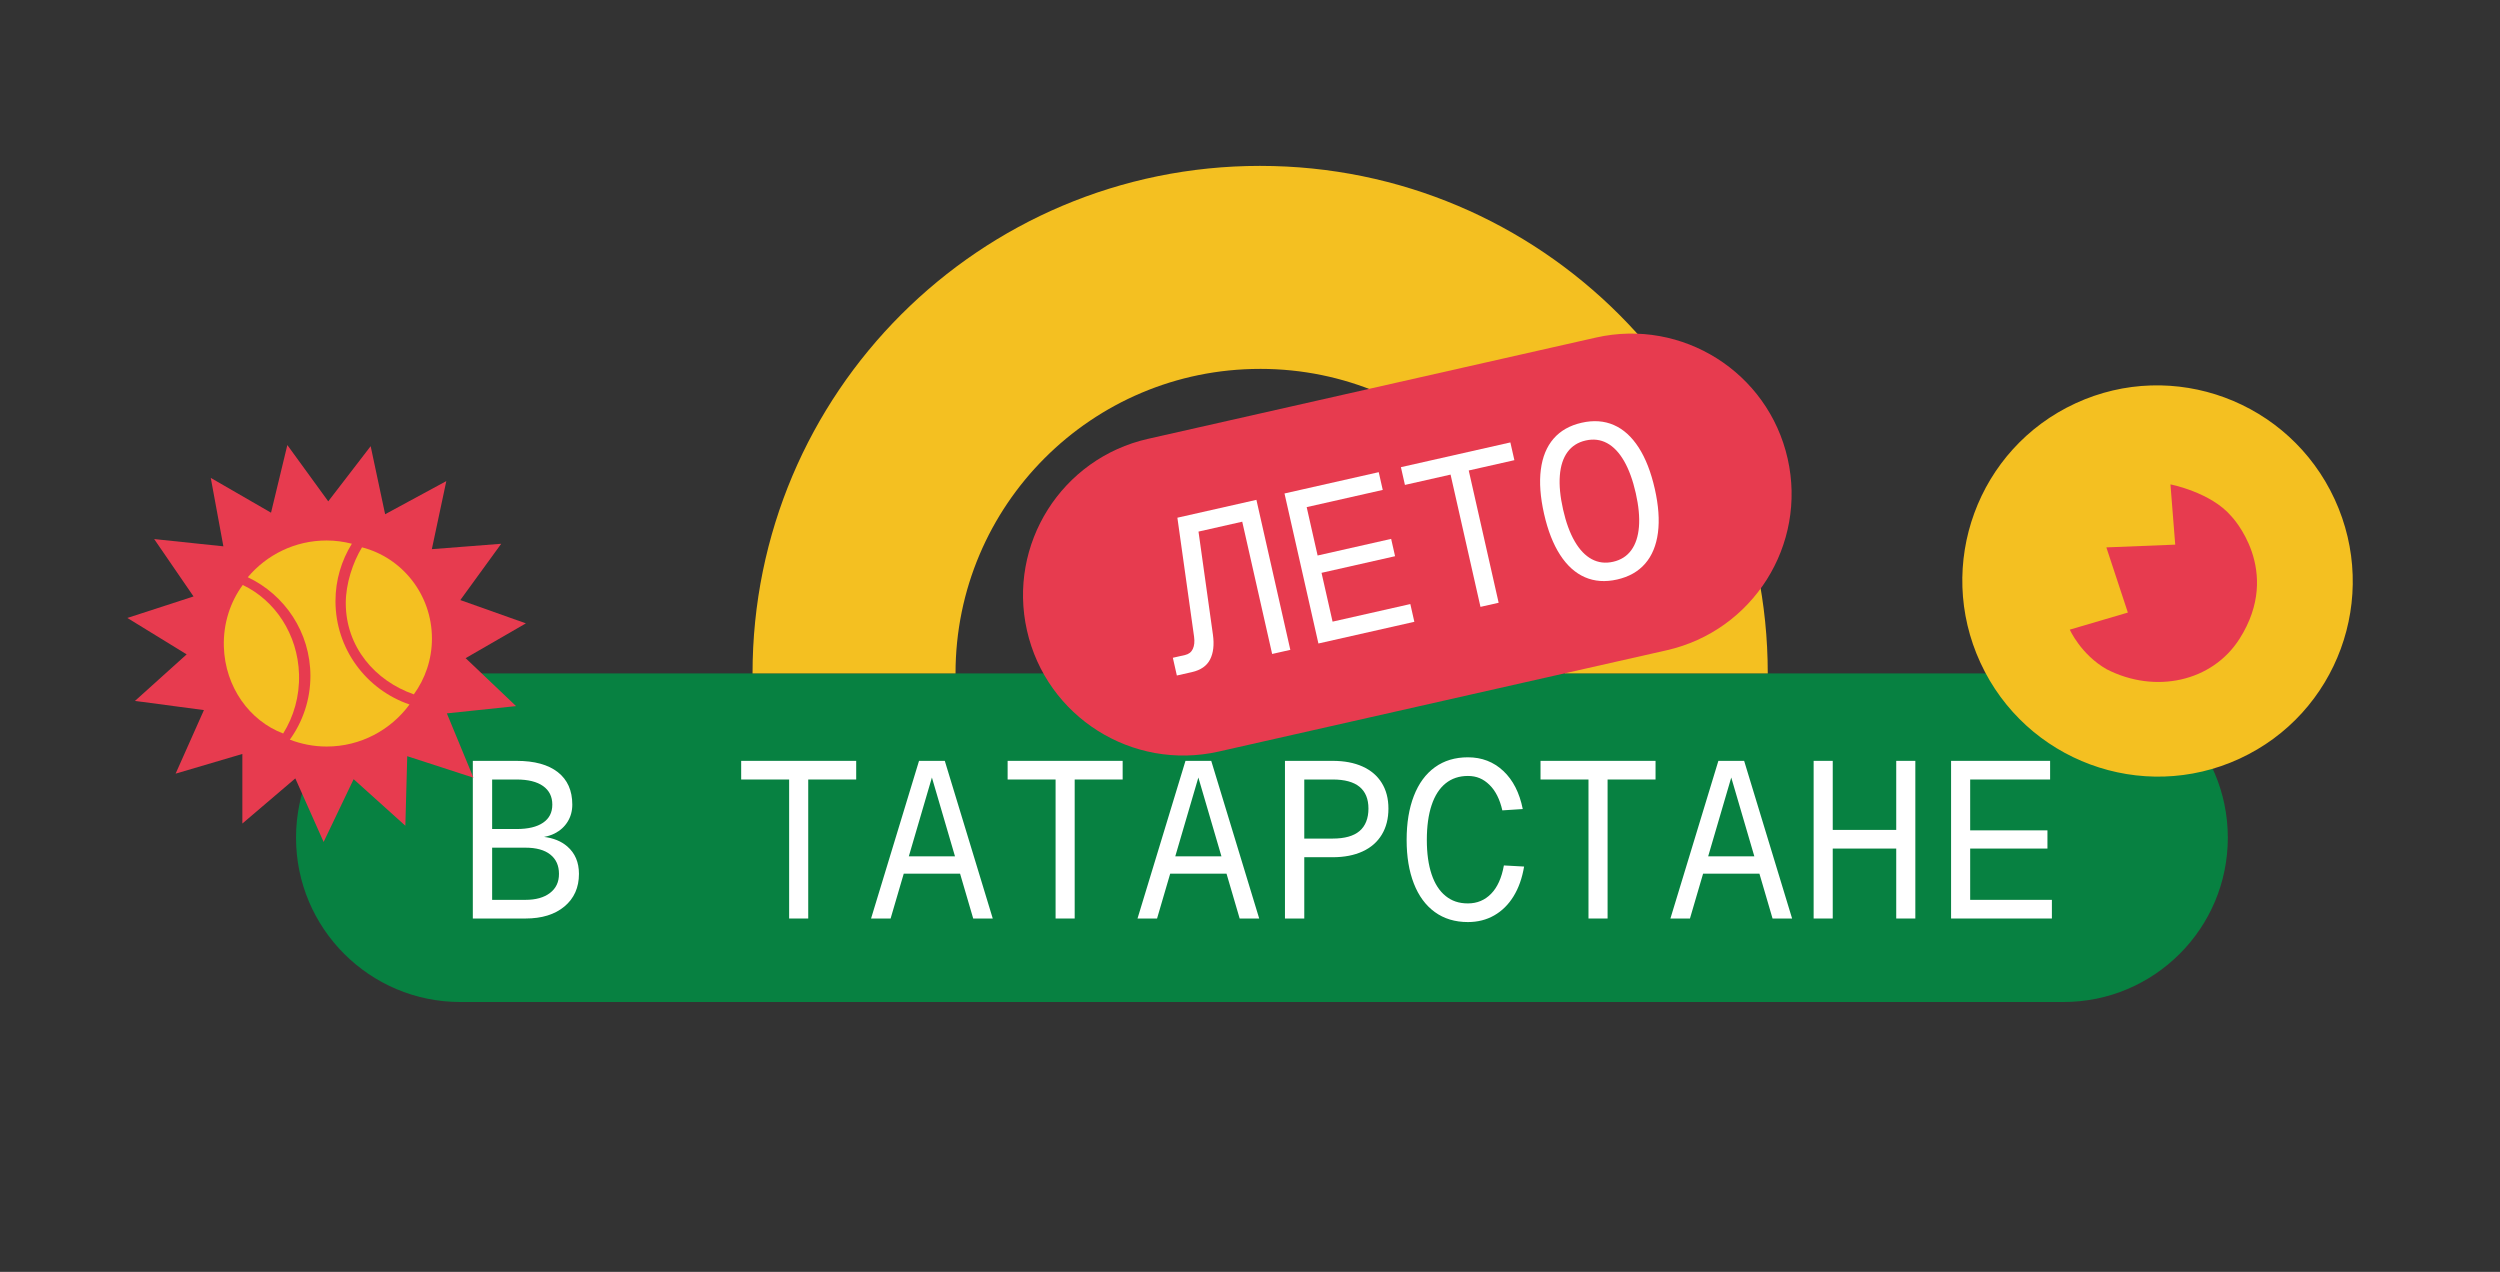 <?xml version="1.0" encoding="UTF-8"?> <svg xmlns="http://www.w3.org/2000/svg" id="_Слой_1" data-name="Слой 1" viewBox="0 0 5014.71 2551.18"><rect x="0" y="0" width="5014.71" height="2551.18" fill="#333333" stroke="none"/><defs><style> .cls-1 { fill: #fff; } .cls-2 { fill: #078141; } .cls-3 { fill: #f4c021; } .cls-4 { fill: #e73b4f; } </style></defs><path class="cls-2" d="M923.4,1350.72h3215.76c181.91,0,329.59,147.69,329.59,329.59h0c0,181.91-147.68,329.59-329.59,329.59H923.4c-181.91,0-329.59-147.68-329.59-329.59h0c0-181.91,147.68-329.59,329.59-329.59Z"></path><path class="cls-1" d="M1091.3,1678.75c7.56-1.37,14.69-3.59,21.26-6.92,11.13-5.64,19.82-13.51,26.05-23.61,6.24-10.09,9.35-21.52,9.35-34.29,0-28.2-9.66-49.88-28.95-65.03-19.3-15.13-46.92-22.71-82.84-22.71h-87.75v316.23h105.56c32.96,0,59.08-8.09,78.39-24.28,19.29-16.18,28.95-37.93,28.95-65.25,0-23.16-7.79-41.5-23.38-55.01-12.14-10.52-27.75-16.81-46.64-19.14ZM987.18,1563.6h48.99c23.16,0,40.89,4.39,53.22,13.14,12.32,8.77,18.49,21.16,18.49,37.2s-6.17,27.84-18.49,36.29c-12.33,8.47-30.06,12.7-53.22,12.7h-48.99v-99.33ZM1103.2,1791.21c-12.02,9.2-28.43,13.79-49.21,13.79h-66.81v-104.67h66.81c21.67,0,38.3,4.61,49.88,13.81,11.58,9.2,17.37,22.12,17.37,38.75s-6.01,29.11-18.04,38.31Z"></path><polygon class="cls-1" points="1486.71 1563.6 1582.92 1563.6 1582.92 1842.43 1621.22 1842.43 1621.22 1563.6 1717.43 1563.6 1717.43 1526.19 1486.71 1526.19 1486.71 1563.6"></polygon><path class="cls-1" d="M1843.47,1526.19l-96.21,316.23h39.2l26.36-89.97h112.97l26.35,89.97h39.2l-96.2-316.23h-51.67ZM1822.99,1717.71l46.31-158.12,46.31,158.12h-92.63Z"></path><polygon class="cls-1" points="2021.18 1563.6 2117.38 1563.6 2117.38 1842.43 2155.69 1842.43 2155.69 1563.6 2251.9 1563.6 2251.9 1526.19 2021.18 1526.19 2021.18 1563.6"></polygon><path class="cls-1" d="M2377.94,1526.19l-96.21,316.23h39.2l26.36-89.97h112.97l26.35,89.97h39.2l-96.2-316.23h-51.67ZM2357.46,1717.71l46.31-158.12,46.31,158.12h-92.63Z"></path><path class="cls-1" d="M2733.14,1537.55c-16.78-7.57-36.75-11.35-59.9-11.35h-95.76v316.23h38.75v-122.94h57.01c23.16,0,43.12-3.86,59.9-11.58,16.77-7.71,29.62-18.93,38.53-33.62,8.91-14.7,13.36-32.14,13.36-52.33s-4.45-37.04-13.36-51.45c-8.91-14.41-21.76-25.38-38.53-32.96ZM2727.13,1666.93c-11.88,10.11-29.84,15.15-53.89,15.15h-57.01v-118.49h57.01c24.05,0,42.01,4.91,53.89,14.7,11.87,9.79,17.82,24.35,17.82,43.65s-5.94,34.88-17.82,44.97Z"></path><path class="cls-1" d="M2991.01,1792.76c-12.62,12.93-28.13,19.38-46.54,19.38s-32.45-4.98-44.77-14.93c-12.32-9.93-21.68-24.41-28.05-43.43-6.39-19-9.58-42.01-9.58-69.04s3.18-50.54,9.58-69.7c6.38-19.16,15.74-33.7,28.05-43.65,12.32-9.94,27.25-14.92,44.77-14.92s31.02,5.94,43.2,17.82c12.18,11.88,20.78,28.95,25.84,51.23l40.97-2.67c-6.53-32.66-19.52-58.12-38.97-76.39-19.45-18.26-43.13-27.39-71.04-27.39-25.83,0-47.96,6.68-66.36,20.04-18.42,13.36-32.44,32.52-42.09,57.46-9.66,24.94-14.47,54.34-14.47,88.18s4.82,62.74,14.47,87.53c9.65,24.79,23.67,43.86,42.09,57.22,18.41,13.36,40.53,20.05,66.36,20.05,19.6,0,37.19-4.46,52.78-13.36,15.59-8.91,28.51-21.66,38.75-38.29,10.24-16.63,17.29-36.53,21.16-59.7l-40.54-2.23c-4.45,24.95-12.99,43.88-25.61,56.79Z"></path><polygon class="cls-1" points="3090.11 1563.6 3186.32 1563.6 3186.32 1842.43 3224.62 1842.43 3224.62 1563.6 3320.83 1563.6 3320.83 1526.19 3090.11 1526.19 3090.11 1563.6"></polygon><path class="cls-1" d="M3446.87,1526.19l-96.21,316.23h39.2l26.36-89.97h112.97l26.35,89.97h39.2l-96.2-316.23h-51.67ZM3426.39,1717.71l46.31-158.12,46.31,158.12h-92.63Z"></path><polygon class="cls-1" points="3803.63 1664.7 3676.25 1664.7 3676.25 1526.19 3637.94 1526.19 3637.94 1842.43 3676.25 1842.43 3676.25 1702.12 3803.63 1702.12 3803.63 1842.43 3841.94 1842.43 3841.94 1526.19 3803.63 1526.19 3803.63 1664.7"></polygon><polygon class="cls-1" points="3951.94 1805 3951.94 1702.12 4106.94 1702.12 4106.94 1665.6 3951.94 1665.6 3951.94 1563.6 4112.28 1563.6 4112.28 1526.19 3913.64 1526.19 3913.64 1842.43 4115.85 1842.43 4115.85 1805 3951.94 1805"></polygon><polygon class="cls-4" points="866.23 1101.56 1005.39 1090.74 923.35 1203.67 1054.88 1250.39 934 1320.18 1035.15 1416.36 896.34 1430.95 949.63 1559.96 816.88 1516.83 813.09 1656.36 709.36 1562.96 649.14 1688.89 592.37 1561.37 486.14 1651.92 486.14 1512.34 352.27 1551.85 409.04 1424.34 270.67 1405.98 374.4 1312.59 255.46 1239.54 388.21 1196.4 309.26 1081.29 448.08 1095.88 422.77 958.61 543.66 1028.41 576.37 892.71 658.42 1005.64 743.5 894.98 772.52 1031.51 895.25 965.03 866.23 1101.56"></polygon><path class="cls-3" d="M672.93,1205.69c0-42.25,12.15-81.57,32.85-115.05-16.22-4.09-33.12-6.5-50.61-6.5-63.48,0-120.21,28.68-158.12,73.72,74.18,35.18,125.61,110.53,125.61,198.08,0,47.71-15.4,91.72-41.26,127.72,22.94,8.78,47.74,13.8,73.77,13.8,68.29,0,128.66-33.27,166.29-84.33-86.34-29.49-148.53-111.12-148.53-207.45Z"></path><path class="cls-3" d="M726.13,1097.89c-18.61,30.61-32.54,73.19-32.54,111.82,0,88.08,58.91,156.11,136.54,183.07,22.71-31.34,36.29-69.94,36.29-111.86,0-88.37-59.72-162.36-140.29-183.03Z"></path><path class="cls-3" d="M486.91,1173.4c-24.9,33.87-39.28,77.01-37.89,123.67,2.41,81.14,51.73,148.82,118.99,174.23,21.14-33.81,33.11-74.74,31.8-118.67-2.4-80.63-48.46-148.72-112.9-179.22Z"></path><ellipse class="cls-3" cx="4327.81" cy="1165.6" rx="391.3" ry="392.56" transform="translate(-90.09 1921.08) rotate(-24.78)"></ellipse><path class="cls-4" d="M4353.68,971.69l9.57,120.8-138.13,5.52,43.13,130.73-116.47,34.25s21.93,49.77,74.06,79.54c97.21,49.73,211.55,25.07,266.38-61.09,87.56-137.59-16.33-245.83-16.33-245.83-41.27-48.47-122.2-63.92-122.2-63.92Z"></path><path class="cls-3" d="M2527.98,332.77l-.56-.02c-562.14,0-1017.91,455.76-1017.91,1017.97h407.16c0-337.32,273.45-610.76,610.76-610.76l.56-.02c337.29,0,610.76,273.44,610.76,610.77h407.16c0-562.18-455.74-1017.94-1017.91-1017.94Z"></path><path class="cls-4" d="M3585.8,919.84h0c-39.16-173.22-211.33-281.88-384.55-242.72l-898.52,203.16c-173.22,39.16-281.89,211.33-242.72,384.54h0c39.16,173.22,211.33,281.89,384.55,242.73l898.52-203.16c173.22-39.17,281.89-211.33,242.72-384.55Z"></path><path class="cls-1" d="M2588.22,1303.54l-36.45,8.24-59.99-265.32-87.73,19.84,28.95,206.85c2.78,20.16.87,36.71-5.71,49.63-6.59,12.92-18.78,21.4-36.57,25.42l-30.09,6.8-8.05-35.6,24.58-5.56c7.35-1.66,12.52-5.72,15.52-12.19,2.99-6.47,3.83-14.6,2.5-24.4l-33.5-238.79,158.51-35.84,68.04,300.92Z"></path><path class="cls-1" d="M2765.57,947.14l8.05,35.6-152.58,34.5,21.94,97.05,147.5-33.35,7.86,34.75-147.5,33.35,22.14,97.9,155.97-35.27,8.05,35.6-192.42,43.51-68.04-300.92,189.03-42.74Z"></path><path class="cls-1" d="M3037.67,923.04l-91.55,20.7,59.99,265.32-36.45,8.24-59.99-265.32-91.55,20.7-8.05-35.6,219.55-49.64,8.05,35.6Z"></path><path class="cls-1" d="M3179.19,1157.89c-19.28-8.41-35.88-23.36-49.8-44.87-13.92-21.5-24.64-48.93-32.18-82.27-7.6-33.62-9.77-63.2-6.48-88.75,3.28-25.54,11.82-46.25,25.6-62.14,13.78-15.89,32.54-26.51,56.28-31.88,23.73-5.37,45.24-3.84,64.52,4.57,19.28,8.41,35.89,23.45,49.84,45.08,13.95,21.65,24.73,49.28,32.34,82.9,7.54,33.34,9.65,62.72,6.33,88.12-3.32,25.41-11.86,46.05-25.65,61.93-13.78,15.89-32.54,26.51-56.28,31.88-23.73,5.37-45.24,3.84-64.52-4.57ZM3272.08,1103.7c8.74-11.92,13.88-27.56,15.46-46.93,1.56-19.36-.56-41.89-6.38-67.61-5.88-25.99-13.71-47.46-23.47-64.41-9.78-16.94-21.17-28.92-34.19-35.93-13.02-7.01-27.3-8.75-42.84-5.24-15.54,3.51-27.68,11.24-36.42,23.16-8.74,11.93-13.88,27.64-15.4,47.14-1.53,19.5.64,42.25,6.52,68.24,5.81,25.72,13.59,46.98,23.33,63.78,9.74,16.81,21.12,28.72,34.14,35.72,13.02,7.01,27.3,8.75,42.84,5.24,15.54-3.51,27.68-11.23,36.42-23.16Z"></path></svg> 